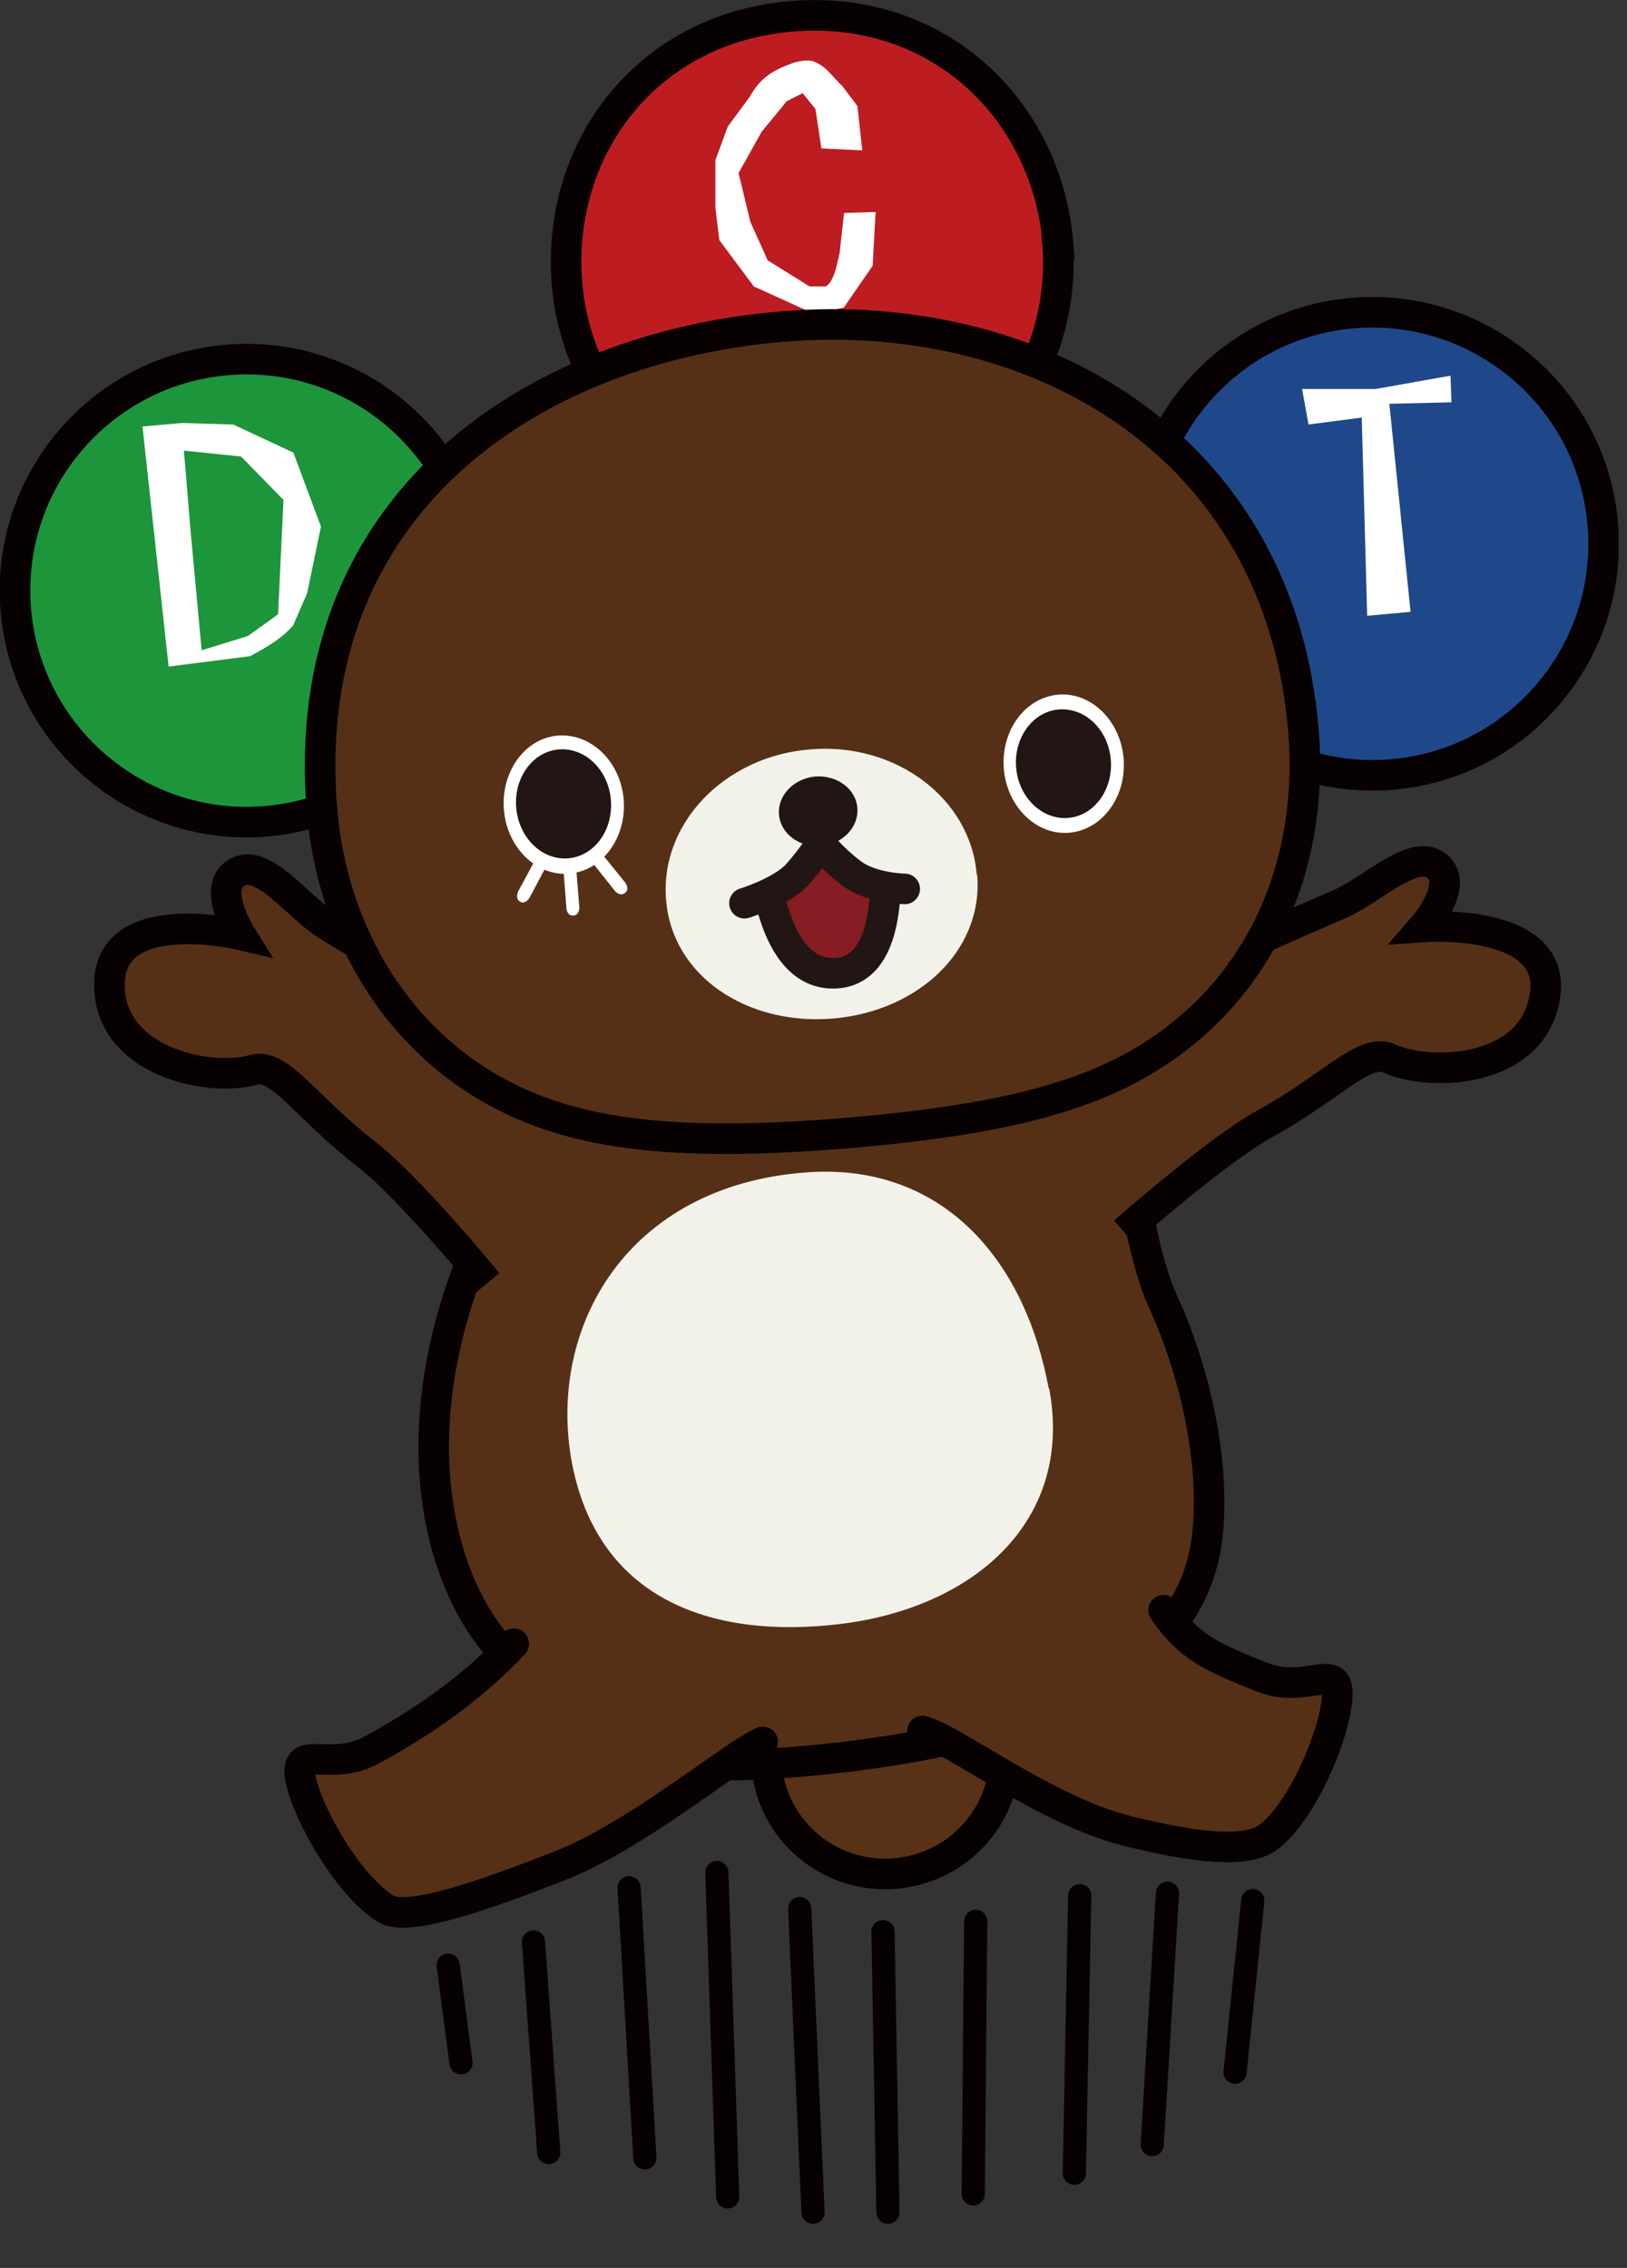 <svg width="33" height="46" viewBox="0 0 33 46" fill="none" xmlns="http://www.w3.org/2000/svg">
<rect x="0" y="0" width="33" height="46" fill="#333333" stroke="none"/>
<g clip-path="url(#clip0_45_2)">
<path d="M10.82 39.39L11.13 43.66" stroke="#060001" stroke-width="0.47" stroke-linecap="round" stroke-linejoin="round"/>
<path d="M12.76 38.29L13.08 43.77" stroke="#060001" stroke-width="0.47" stroke-linecap="round" stroke-linejoin="round"/>
<path d="M14.54 37.98L14.76 44.56" stroke="#060001" stroke-width="0.47" stroke-linecap="round" stroke-linejoin="round"/>
<path d="M16.22 38.71L16.49 44.87" stroke="#060001" stroke-width="0.47" stroke-linecap="round" stroke-linejoin="round"/>
<path d="M17.91 39.18L18.01 44.87" stroke="#060001" stroke-width="0.47" stroke-linecap="round" stroke-linejoin="round"/>
<path d="M19.79 38.97L19.74 44.5" stroke="#060001" stroke-width="0.47" stroke-linecap="round" stroke-linejoin="round"/>
<path d="M21.9 38.45L21.79 44.08" stroke="#060001" stroke-width="0.47" stroke-linecap="round" stroke-linejoin="round"/>
<path d="M23.68 38.4L23.37 43.5" stroke="#060001" stroke-width="0.47" stroke-linecap="round" stroke-linejoin="round"/>
<path d="M9.09 39.86L9.35 41.84" stroke="#060001" stroke-width="0.47" stroke-linecap="round" stroke-linejoin="round"/>
<path d="M25.41 38.55L25.05 42.03" stroke="#060001" stroke-width="0.47" stroke-linecap="round" stroke-linejoin="round"/>
<path d="M15.56 35.92C15.73 37.23 16.94 38.16 18.26 37.99C19.59 37.82 20.53 36.62 20.36 35.31C20.19 34 18.98 33.07 17.66 33.23C16.33 33.4 15.39 34.6 15.56 35.91V35.92Z" fill="#583117" stroke="#060001" stroke-width="0.62" stroke-miterlimit="10" stroke-linecap="round"/>
<path d="M11.43 20.7C11.43 20.7 10.61 23.12 9.72 25.19C8.05 29.07 8.95 32.03 10.04 33.32C11.14 34.62 11.13 36.36 17.19 35.63C22.88 34.94 24.3 32.91 24.49 31.13C24.65 29.6 24.22 27.77 23.58 26.38C22.94 24.99 22.65 21.37 22.65 21.37" fill="#563016"/>
<path d="M11.43 20.7C11.43 20.7 10.61 23.12 9.72 25.19C8.05 29.07 8.95 32.03 10.04 33.32C11.14 34.62 11.13 36.36 17.19 35.63C22.88 34.94 24.3 32.91 24.49 31.13C24.65 29.6 24.22 27.77 23.58 26.38C22.94 24.99 22.65 21.37 22.65 21.37" stroke="#070102" stroke-width="0.62" stroke-miterlimit="10"/>
<path d="M23.6 32.66C24.11 33.4 24.56 33.61 25.63 34.03C26.53 34.37 27.19 33.66 27.12 34.45C27.06 35.22 26.41 36.74 25.73 37.26C25.29 37.6 24.23 37.48 22.84 37.13C21.21 36.72 19.37 35.29 18.71 35.11" fill="#563016"/>
<path d="M23.6 32.66C24.11 33.4 24.56 33.61 25.63 34.03C26.53 34.37 27.19 33.66 27.12 34.45C27.06 35.22 26.41 36.74 25.73 37.26C25.29 37.6 24.23 37.48 22.84 37.13C21.21 36.72 19.37 35.29 18.71 35.11" stroke="#070102" stroke-width="0.62" stroke-miterlimit="10" stroke-linecap="round"/>
<path d="M10.42 33.34C9.58 34.24 8.55 34.95 7.53 35.5C6.68 35.96 5.94 35.33 6.1 36.1C6.26 36.85 7.1 38.28 7.83 38.72C8.31 39 10 38.37 11.34 37.85C12.91 37.24 14.84 35.61 15.47 35.33" fill="#563016"/>
<path d="M10.42 33.34C9.58 34.24 8.55 34.95 7.53 35.5C6.68 35.96 5.94 35.33 6.1 36.1C6.26 36.85 7.1 38.28 7.83 38.72C8.31 39 10 38.37 11.34 37.85C12.91 37.24 14.84 35.61 15.47 35.33" stroke="#070102" stroke-width="0.62" stroke-miterlimit="10" stroke-linecap="round"/>
<path d="M21.28 28.16C21.79 30.89 19.7 32.62 17.04 32.94C14.38 33.26 12.12 32.4 11.6 29.67C11.09 26.93 12.71 24.05 16.35 23.78C19.01 23.58 20.76 25.42 21.27 28.16H21.28Z" fill="#F2F2EB"/>
<path d="M12.64 23.02C9.95 20.58 7.2 19.14 6.6 18.74C5.99 18.34 5.32 17.39 4.8 17.7C4.28 18 4.88 18.96 4.88 18.96C4.88 18.96 2.26 18.34 2.22 19.93C2.18 21.52 4.22 21.96 5.14 21.7C5.68 21.55 6.18 22.44 7.42 23.4C8.3 24.08 9.89 26.02 9.89 26.02" fill="#563016"/>
<path d="M12.64 23.02C9.95 20.58 7.2 19.14 6.6 18.74C5.99 18.34 5.32 17.39 4.8 17.7C4.28 18 4.88 18.96 4.88 18.96C4.88 18.96 2.26 18.34 2.22 19.93C2.18 21.52 4.22 21.96 5.14 21.7C5.68 21.55 6.18 22.44 7.42 23.4C8.3 24.08 9.89 26.02 9.89 26.02" stroke="#070102" stroke-width="0.62" stroke-miterlimit="10"/>
<path d="M20.54 21.79C23.58 19.8 26.55 18.62 27.21 18.32C27.87 18.02 28.69 17.19 29.15 17.57C29.61 17.95 28.87 18.8 28.87 18.8C28.87 18.8 31.55 18.6 31.34 20.17C31.13 21.75 29.05 21.86 28.18 21.47C27.67 21.24 27.03 22.04 25.66 22.79C24.68 23.33 22.8 24.99 22.8 24.99" fill="#563016"/>
<path d="M20.54 21.79C23.58 19.8 26.55 18.62 27.21 18.32C27.87 18.02 28.69 17.19 29.15 17.57C29.61 17.95 28.87 18.8 28.87 18.8C28.87 18.8 31.55 18.6 31.34 20.17C31.13 21.75 29.05 21.86 28.18 21.47C27.67 21.24 27.03 22.04 25.66 22.79C24.68 23.33 22.8 24.99 22.8 24.99" stroke="#070102" stroke-width="0.62" stroke-miterlimit="10"/>
<path d="M21.45 4.94C21.67 7.66 19.63 10.14 16.88 10.36C14.13 10.58 11.72 8.47 11.5 5.75C11.28 3.03 13.1 0.57 16.07 0.33C19.03 0.09 21.23 2.22 21.46 4.94H21.45Z" fill="#BD1D21" stroke="#070102" stroke-width="0.62" stroke-miterlimit="10"/>
<path d="M17.12 6.24L16.5 6.36L15.29 5.81L14.59 4.87L14.51 4.21V3.25L14.76 2.57L15.21 1.96C15.41 1.59 15.67 1.43 16.05 1.29C16.34 1.19 16.5 1.22 16.63 1.31C16.71 1.36 16.77 1.41 16.84 1.49C16.92 1.57 16.99 1.66 17.08 1.74L17.39 2.15L17.49 3.05L16.66 3.01L16.54 2.21L16.28 1.89L15.96 2.05L15.45 2.67L14.98 3.51L15.22 4.5L15.57 5.28L16.42 5.81H16.75C16.86 5.74 16.91 5.59 16.95 5.47C16.98 5.34 17.01 5.21 17.03 5.13L17.12 4.32L17.76 4.3L17.7 5.39L17.12 6.23V6.24Z" fill="white"/>
<path d="M32.51 10.65C32.72 13.23 30.8 15.5 28.22 15.71C25.63 15.92 23.37 14 23.16 11.41C22.95 8.83 24.87 6.56 27.45 6.35C30.03 6.14 32.3 8.06 32.51 10.65Z" fill="#1F488A" stroke="#070102" stroke-width="0.62" stroke-miterlimit="10"/>
<path d="M28.18 8.19L28.61 12.41L27.73 12.49L27.62 8.47L26.54 8.61L26.41 7.89H27.9L29.42 7.62L29.44 8.16L28.18 8.19Z" fill="white"/>
<path d="M9.68 11.6C9.89 14.19 7.96 16.45 5.38 16.66C2.8 16.87 0.53 14.94 0.32 12.36C0.11 9.78 2.03 7.51 4.62 7.3C7.2 7.09 9.47 9.01 9.68 11.59V11.6Z" fill="#1D953B" stroke="#070102" stroke-width="0.62" stroke-miterlimit="10"/>
<path d="M5.93 12.7C5.69 12.99 5.22 13.23 5.07 13.31L3.42 13.52L2.89 8.65L3.69 8.58L4.73 8.61L5.95 9.18L6.51 10.68L6.23 12.03L5.94 12.7H5.93ZM3.73 9.14L3.87 10.82L4.09 13.19L5.03 12.9L5.64 12.46L5.75 10.14L4.89 9.26L3.73 9.14Z" fill="white"/>
<path d="M15.92 6.62C20.9 6.22 25.96 8.9 26.44 14.85C26.64 17.39 25.7 19.97 23.29 21.46C21.8 22.39 19.74 22.77 17.08 22.99C14.21 23.22 12.08 23.11 10.43 22.33C8.03 21.2 6.73 18.85 6.53 16.42C6.02 10.2 10.83 7.03 15.91 6.62H15.92Z" fill="#563016" stroke="#070102" stroke-width="0.62" stroke-miterlimit="10"/>
<path d="M19.82 17.74C19.95 19.28 18.62 20.52 16.88 20.66C15.14 20.8 13.63 19.79 13.51 18.25C13.38 16.71 14.69 15.34 16.43 15.2C18.17 15.05 19.69 16.2 19.81 17.74H19.82Z" fill="#F2F2EB"/>
<path d="M12.65 16.22C12.71 16.99 12.22 17.66 11.55 17.72C10.88 17.78 10.28 17.19 10.22 16.42C10.16 15.65 10.65 14.97 11.32 14.92C11.99 14.87 12.59 15.45 12.65 16.22Z" fill="white"/>
<path d="M12.39 16.23C12.44 16.84 12.05 17.37 11.52 17.41C10.99 17.45 10.52 16.99 10.47 16.38C10.42 15.77 10.81 15.24 11.34 15.2C11.87 15.16 12.34 15.62 12.39 16.22V16.23Z" fill="#211613"/>
<path d="M22.79 15.39C22.85 16.16 22.36 16.83 21.69 16.89C21.02 16.95 20.42 16.36 20.36 15.59C20.3 14.82 20.79 14.15 21.46 14.09C22.13 14.03 22.73 14.62 22.79 15.39Z" fill="white"/>
<path d="M22.53 15.41C22.58 16.02 22.19 16.55 21.66 16.59C21.13 16.63 20.66 16.17 20.61 15.57C20.56 14.96 20.95 14.43 21.48 14.39C22.01 14.35 22.48 14.8 22.53 15.41Z" fill="#211613"/>
<path d="M10.85 17.45L10.51 18.08C10.51 18.08 10.44 18.23 10.55 18.29C10.66 18.35 10.74 18.21 10.74 18.21L11.08 17.57" fill="white"/>
<path d="M11.43 17.67L11.49 18.43C11.49 18.43 11.5 18.58 11.63 18.57C11.76 18.56 11.75 18.4 11.75 18.4L11.69 17.65" fill="white"/>
<path d="M12.01 17.49L12.48 18.08C12.48 18.08 12.58 18.19 12.68 18.11C12.78 18.03 12.68 17.9 12.68 17.9L12.21 17.32" fill="white"/>
<path d="M15.49 17.38C15.49 17.38 15.61 19.81 16.95 19.74C18.29 19.67 17.91 17.06 17.91 17.06" fill="#851D22"/>
<path d="M15.49 17.38C15.49 17.38 15.61 19.81 16.95 19.74C18.29 19.67 17.91 17.06 17.91 17.06" stroke="#211613" stroke-width="0.62" stroke-linecap="round" stroke-linejoin="round"/>
<path d="M15 18.4L15.76 18.14L16.65 17.12L17.53 17.87L18.49 18.08L18.35 16.33L14.78 16.63L15 18.4Z" fill="#F2F2EB"/>
<path d="M15.1 18.32C15.1 18.32 15.85 18.09 16.17 17.74C16.43 17.45 16.65 17.12 16.65 17.12C16.65 17.12 16.88 17.42 17.28 17.72C17.68 18.02 18.35 18.03 18.35 18.03" stroke="#211613" stroke-width="0.62" stroke-miterlimit="10" stroke-linecap="round"/>
<path d="M17.39 16.39C17.42 16.78 17.09 17.12 16.65 17.16C16.21 17.19 15.83 16.91 15.8 16.52C15.77 16.13 16.1 15.79 16.54 15.75C16.98 15.72 17.36 16 17.39 16.39Z" fill="#211613"/>
</g>
<defs>
<clipPath id="clip0_45_2">
<rect width="32.83" height="45.11" fill="white"/>
</clipPath>
</defs>
</svg>
